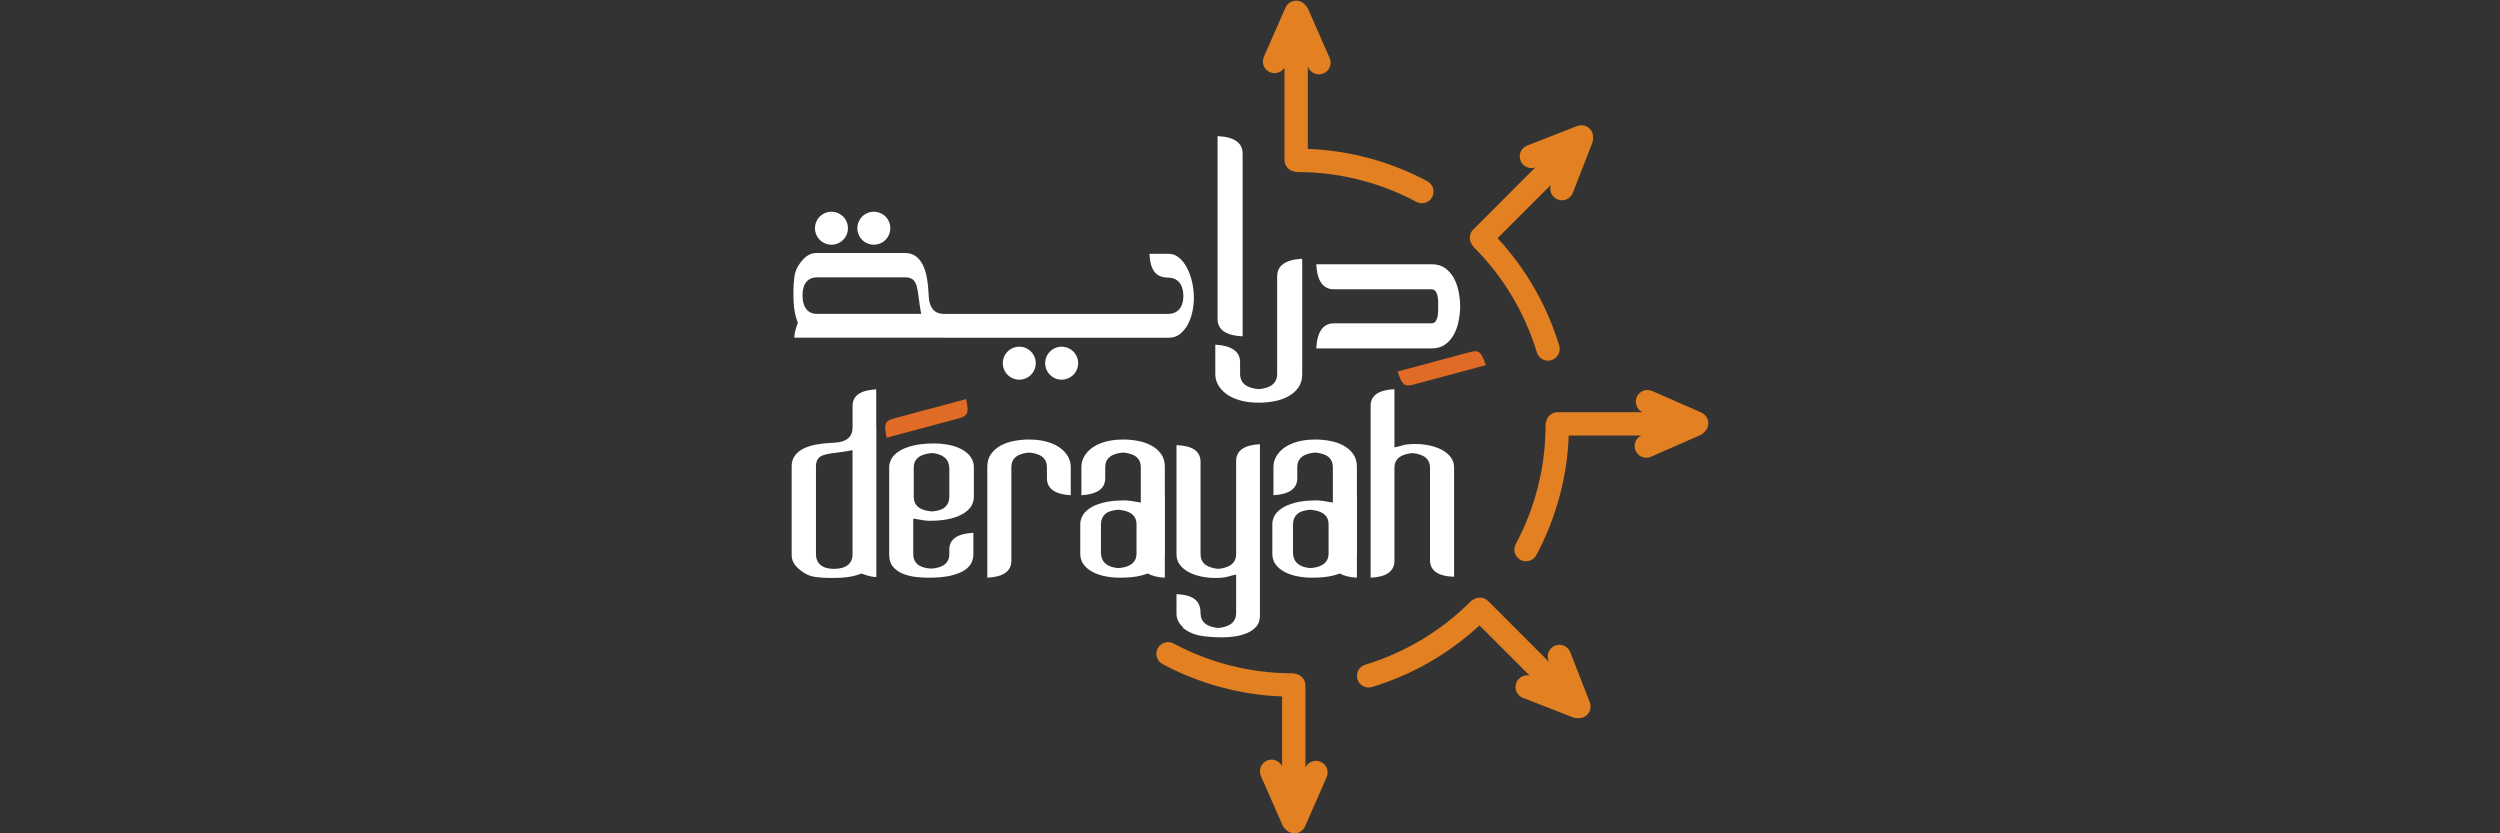 <svg width="300" height="100" viewBox="0 0 300 100" fill="none" xmlns="http://www.w3.org/2000/svg">
<rect x="0" y="0" width="300" height="100" fill="#333333" stroke="none"/>
<path d="M185.764 43.281C185.163 43.281 184.606 42.891 184.423 42.286C182.991 37.545 180.381 33.186 176.876 29.681C176.763 29.567 176.673 29.44 176.606 29.304C176.247 28.76 176.306 28.022 176.787 27.543L184.24 20.087C183.535 20.344 182.739 19.989 182.462 19.278C182.181 18.558 182.539 17.745 183.258 17.465L189.263 15.124C189.984 14.844 190.796 15.199 191.077 15.92C191.155 16.12 191.185 16.329 191.169 16.53C191.185 16.732 191.155 16.94 191.077 17.14L188.737 23.145C188.454 23.868 187.641 24.223 186.922 23.942C186.221 23.669 185.865 22.892 186.106 22.186L179.708 28.583C183.113 32.255 185.658 36.687 187.105 41.475C187.328 42.215 186.909 42.997 186.17 43.221C186.036 43.262 185.898 43.281 185.764 43.281Z" fill="#E38022"/>
<path d="M183.126 67.352C182.903 67.352 182.677 67.299 182.466 67.185C181.784 66.82 181.528 65.972 181.893 65.289C184.233 60.921 185.47 55.993 185.47 51.04C185.47 50.88 185.495 50.728 185.543 50.585C185.673 49.946 186.238 49.464 186.916 49.464H197.091C196.415 49.139 196.112 48.332 196.416 47.639C196.728 46.93 197.551 46.608 198.262 46.919L204.165 49.509C204.872 49.821 205.194 50.647 204.883 51.355C204.796 51.553 204.669 51.721 204.515 51.854C204.384 52.007 204.217 52.134 204.018 52.219L198.117 54.81C197.406 55.12 196.583 54.799 196.272 54.09C195.966 53.397 196.269 52.591 196.947 52.267H188.248C188.06 57.263 186.727 62.199 184.362 66.612C184.109 67.083 183.626 67.352 183.126 67.352Z" fill="#E38022"/>
<path d="M189.266 86.182C189.098 86.182 188.925 86.15 188.757 86.084L182.752 83.744C182.032 83.464 181.676 82.652 181.956 81.93C182.21 81.279 182.899 80.926 183.559 81.071L177.535 75.046C173.898 78.429 169.45 80.989 164.643 82.442C163.904 82.665 163.121 82.248 162.896 81.507C162.672 80.766 163.091 79.984 163.832 79.761C168.575 78.327 172.933 75.718 176.437 72.213C176.55 72.1 176.68 72.01 176.818 71.941C177.36 71.584 178.098 71.646 178.575 72.123L185.882 79.43L185.824 79.284C185.543 78.564 185.9 77.75 186.62 77.47C187.34 77.188 188.153 77.546 188.434 78.266L190.775 84.272C191.057 84.992 190.701 85.804 189.979 86.084C189.78 86.164 189.572 86.193 189.37 86.177C189.335 86.181 189.3 86.182 189.266 86.182Z" fill="#E38022"/>
<path d="M155.325 100C155.135 100 154.945 99.963 154.761 99.882C154.566 99.796 154.399 99.67 154.268 99.518C154.113 99.386 153.985 99.218 153.898 99.019L151.307 93.116C150.996 92.408 151.318 91.581 152.027 91.27C152.72 90.966 153.525 91.268 153.851 91.944V83.576C148.851 83.387 143.916 82.053 139.505 79.69C138.823 79.324 138.567 78.475 138.931 77.793C139.298 77.112 140.147 76.856 140.829 77.22C145.195 79.56 150.122 80.796 155.077 80.796C155.237 80.796 155.391 80.823 155.537 80.873C156.173 81.004 156.653 81.569 156.653 82.244V92.092C156.976 91.414 157.783 91.112 158.479 91.415C159.187 91.726 159.508 92.552 159.198 93.26L156.608 99.162C156.376 99.687 155.864 100 155.325 100Z" fill="#E38022"/>
<path d="M170.622 24.387C170.399 24.387 170.173 24.334 169.962 24.221C165.596 21.882 160.669 20.645 155.714 20.645C155.553 20.645 155.399 20.618 155.255 20.57C154.616 20.437 154.136 19.873 154.136 19.197V8.119C153.777 8.702 153.033 8.945 152.384 8.663C151.677 8.352 151.354 7.525 151.666 6.816L154.256 0.915C154.566 0.206 155.39 -0.115 156.101 0.195C156.3 0.283 156.469 0.41 156.6 0.564C156.751 0.696 156.879 0.863 156.964 1.06L159.557 6.961C159.866 7.669 159.544 8.496 158.836 8.806C158.125 9.118 157.301 8.795 156.991 8.087L156.94 7.97V17.866C161.939 18.054 166.873 19.388 171.287 21.752C171.968 22.117 172.224 22.965 171.858 23.648C171.607 24.119 171.122 24.387 170.622 24.387Z" fill="#E38022"/>
<path d="M176.081 42.336C177.326 42.002 177.677 41.913 178.295 43.821L169.925 46.064C168.68 46.398 168.328 46.488 167.711 44.578L176.081 42.336Z" fill="#E06B27"/>
<path d="M114.767 50.283C116.01 49.949 116.36 49.851 115.941 47.888L107.571 50.132C106.327 50.465 105.976 50.563 106.395 52.525L114.767 50.283Z" fill="#E06B27"/>
<path d="M151.191 73.624V53.303C149.286 53.401 148.336 54.079 148.336 55.335V66.496C148.336 67.537 147.618 68.126 146.186 68.263C144.772 68.126 144.065 67.537 144.065 66.496V55.423C144.065 54.148 143.103 53.482 141.18 53.42V66.526C141.18 66.997 141.312 67.41 141.578 67.763C141.84 68.116 142.195 68.41 142.638 68.647C143.079 68.881 143.573 69.059 144.123 69.176C144.673 69.295 145.243 69.353 145.831 69.353C146.499 69.353 147.011 69.299 147.363 69.191C147.716 69.084 148.04 68.999 148.336 68.941V73.564C148.336 74.624 147.618 75.224 146.186 75.36C144.772 75.224 144.065 74.624 144.065 73.564C144.065 72.799 143.823 72.238 143.343 71.886C142.863 71.532 142.141 71.335 141.18 71.297V73.624C141.18 74.272 141.454 74.831 142.004 75.302H141.885C142.533 75.812 143.237 76.137 143.99 76.274C144.748 76.411 145.664 76.481 146.745 76.481C147.276 76.481 147.801 76.435 148.322 76.348C148.841 76.258 149.317 76.117 149.749 75.92C150.181 75.724 150.528 75.464 150.793 75.139C151.059 74.815 151.191 74.408 151.191 73.917V73.624Z" fill="white"/>
<path d="M105.16 69.236V51.152H105.148V46.723C103.224 46.822 102.308 47.488 102.308 48.726V51.152H102.304V51.346C102.304 52.365 101.624 53.039 100.244 53.112C98.635 53.196 97.356 53.353 96.414 53.834C95.471 54.313 95 55.016 95 55.939V66.586C95 66.899 95.059 67.174 95.177 67.41C95.295 67.645 95.427 67.842 95.575 67.999C95.722 68.157 95.855 68.278 95.972 68.368C96.09 68.455 96.159 68.51 96.177 68.529C96.691 68.922 97.237 69.157 97.828 69.236C98.418 69.314 98.996 69.353 99.566 69.353H99.801C100.684 69.353 101.393 69.31 101.92 69.221C102.451 69.133 102.933 69.001 103.364 68.824C104.13 69.099 104.68 69.236 105.012 69.236H105.16ZM102.304 66.526C102.304 67.606 101.549 68.274 100.037 68.264C98.62 68.256 97.916 67.576 97.916 66.497V56.027C97.916 55.576 98.004 55.242 98.182 55.027C98.358 54.81 98.632 54.652 99.006 54.554C99.378 54.457 99.835 54.377 100.375 54.32C100.915 54.261 101.559 54.162 102.304 54.024V66.526Z" fill="white"/>
<path d="M128.489 59.43V56.013C128.489 55.601 128.387 55.204 128.18 54.82C127.974 54.438 127.665 54.089 127.252 53.775C126.842 53.461 126.315 53.211 125.676 53.025C125.039 52.839 124.297 52.744 123.453 52.744C122.846 52.744 122.241 52.804 121.643 52.921C121.042 53.04 120.508 53.231 120.038 53.495C119.566 53.76 119.188 54.099 118.903 54.512C118.618 54.924 118.477 55.425 118.477 56.013V69.324C120.4 69.227 121.363 68.55 121.363 67.293V56.073C121.363 55.013 122.069 54.425 123.483 54.306C124.916 54.425 125.632 55.013 125.632 56.073V57.397C125.632 58.635 126.585 59.312 128.489 59.43Z" fill="white"/>
<path d="M113.919 59.607C113.919 60.117 113.757 60.525 113.432 60.83C113.107 61.134 112.574 61.316 111.828 61.375C110.375 61.256 109.648 60.668 109.648 59.607V56.133C109.648 55.073 110.375 54.484 111.828 54.365C113.163 54.484 113.859 55.073 113.919 56.133V59.607ZM116.863 59.667V56.073C116.863 55.583 116.726 55.156 116.45 54.792C116.176 54.428 115.812 54.13 115.362 53.894C114.91 53.658 114.399 53.486 113.831 53.379C113.262 53.27 112.682 53.216 112.093 53.216C111.071 53.216 110.217 53.306 109.53 53.482C108.842 53.658 108.288 53.884 107.868 54.16C107.445 54.435 107.144 54.738 106.97 55.073C106.792 55.406 106.703 55.731 106.703 56.044V66.557C106.703 67.186 106.865 67.68 107.19 68.044C107.513 68.407 107.916 68.683 108.397 68.87C108.877 69.056 109.388 69.179 109.928 69.238C110.468 69.297 110.954 69.326 111.384 69.326C112.524 69.326 113.447 69.238 114.154 69.06C114.86 68.883 115.41 68.659 115.803 68.383C116.195 68.108 116.46 67.81 116.598 67.485C116.736 67.161 116.803 66.851 116.803 66.557V63.937C114.88 64.035 113.919 64.702 113.919 65.939V66.469C113.919 67.548 113.192 68.138 111.74 68.235C110.306 68.157 109.59 67.569 109.59 66.469V62.228C110.532 62.405 111.17 62.494 111.503 62.494C112.583 62.494 113.467 62.401 114.154 62.214C114.842 62.026 115.386 61.791 115.789 61.506C116.191 61.222 116.471 60.918 116.628 60.594C116.785 60.271 116.863 59.962 116.863 59.667Z" fill="white"/>
<path d="M145.836 41.358V44.917C145.836 45.346 145.944 45.76 146.157 46.159C146.374 46.556 146.696 46.92 147.124 47.249C147.553 47.575 148.102 47.837 148.765 48.03C149.429 48.225 150.201 48.322 151.081 48.322C151.715 48.322 152.344 48.26 152.969 48.138C153.591 48.016 154.149 47.816 154.639 47.539C155.131 47.263 155.523 46.91 155.82 46.482C156.116 46.053 156.265 45.531 156.265 44.917V31.053C154.262 31.154 153.259 31.859 153.259 33.169V44.856C153.259 45.961 152.524 46.574 151.05 46.697C149.558 46.574 148.811 45.961 148.811 44.856V43.476C148.811 42.186 147.82 41.482 145.836 41.358Z" fill="white"/>
<path d="M122.314 41.604C123.406 41.604 124.291 42.49 124.291 43.582C124.291 44.674 123.406 45.56 122.314 45.56C121.221 45.56 120.336 44.674 120.336 43.582C120.336 42.49 121.221 41.604 122.314 41.604Z" fill="white"/>
<path d="M127.4 41.604C128.492 41.604 129.377 42.49 129.377 43.582C129.377 44.674 128.492 45.56 127.4 45.56C126.307 45.56 125.422 44.674 125.422 43.582C125.422 42.49 126.307 41.604 127.4 41.604Z" fill="white"/>
<path d="M99.775 25.408C100.869 25.408 101.753 26.294 101.753 27.386C101.753 28.479 100.869 29.365 99.775 29.365C98.684 29.365 97.797 28.479 97.797 27.386C97.797 26.294 98.684 25.408 99.775 25.408Z" fill="white"/>
<path d="M104.861 25.408C105.953 25.408 106.838 26.294 106.838 27.386C106.838 28.479 105.953 29.365 104.861 29.365C103.768 29.365 102.883 28.479 102.883 27.386C102.883 26.294 103.768 25.408 104.861 25.408Z" fill="white"/>
<path d="M149.115 35.823V34.152V18.419C149.115 17.13 148.113 16.435 146.109 16.333V34.152V35.823V38.278C146.109 39.567 147.112 40.262 149.115 40.363V35.823Z" fill="white"/>
<path d="M143.044 33.812C142.898 33.184 142.692 32.619 142.426 32.118C142.161 31.618 141.843 31.216 141.47 30.911C141.097 30.608 140.693 30.454 140.261 30.454H137.935C137.975 31.416 138.171 32.133 138.525 32.604C138.878 33.076 139.428 33.311 140.173 33.311C141.234 33.311 141.99 34.029 142 35.491C142.009 36.949 141.251 37.67 140.173 37.67H113.413V37.665H113.221C112.2 37.665 111.525 36.984 111.454 35.604C111.368 33.997 111.213 32.717 110.732 31.776C110.252 30.833 109.55 30.361 108.626 30.361H97.98C97.668 30.361 97.391 30.422 97.155 30.538C96.921 30.656 96.724 30.788 96.567 30.936C96.41 31.083 96.286 31.216 96.198 31.334C96.11 31.451 96.051 31.518 96.036 31.539C95.641 32.048 95.408 32.6 95.33 33.188C95.251 33.778 95.211 34.356 95.211 34.926V35.161C95.211 36.045 95.255 36.752 95.344 37.282C95.433 37.813 95.565 38.292 95.743 38.725C95.466 39.491 95.33 40.04 95.33 40.373V40.522H113.387V40.525H140.261C140.793 40.525 141.243 40.373 141.618 40.07C141.989 39.766 142.299 39.382 142.544 38.922C142.789 38.46 142.972 37.949 143.09 37.389C143.207 36.831 143.266 36.285 143.266 35.755C143.266 35.087 143.192 34.438 143.044 33.812ZM98.039 37.665C96.96 37.665 96.291 36.91 96.303 35.397C96.311 33.98 96.989 33.277 98.069 33.277H108.538C108.99 33.277 109.324 33.365 109.539 33.543C109.755 33.718 109.914 33.994 110.011 34.368C110.109 34.739 110.188 35.196 110.247 35.736C110.306 36.276 110.405 36.918 110.541 37.665H98.039Z" fill="white"/>
<path d="M175.223 36.832L175.222 36.759L175.223 36.686H175.221C175.209 36.123 175.147 35.562 175.038 35.007C174.916 34.384 174.716 33.827 174.441 33.335C174.164 32.844 173.811 32.451 173.382 32.155C172.953 31.858 172.431 31.711 171.818 31.711H157.953C158.057 33.713 158.762 34.715 160.07 34.715H171.756C172.491 34.715 172.594 35.636 172.582 36.686H172.577L172.579 36.759L172.577 36.832H172.582C172.594 37.882 172.491 38.803 171.756 38.803H160.07C158.762 38.803 158.057 39.805 157.953 41.809H171.818C172.431 41.809 172.953 41.659 173.382 41.363C173.811 41.067 174.164 40.674 174.441 40.183C174.716 39.692 174.916 39.134 175.038 38.512C175.147 37.956 175.209 37.395 175.221 36.832H175.223Z" fill="white"/>
<path d="M164.477 52.079V69.328C166.382 69.23 167.333 68.552 167.333 67.296V56.135C167.333 55.094 168.051 54.505 169.483 54.369C170.895 54.505 171.602 55.094 171.602 56.135V67.209C171.602 68.484 172.565 69.152 174.489 69.21V56.106C174.489 55.635 174.357 55.221 174.091 54.869C173.827 54.515 173.473 54.221 173.03 53.984C172.589 53.749 172.094 53.574 171.543 53.456C170.994 53.337 170.425 53.278 169.835 53.278C169.169 53.278 168.657 53.332 168.305 53.44C167.951 53.548 167.628 53.631 167.333 53.691V52.499V52.079V46.701C165.398 46.799 164.477 47.466 164.477 48.703V52.079H164.477Z" fill="white"/>
<path d="M139.792 59.462H139.781V56.013C139.781 55.424 139.64 54.923 139.353 54.511C139.069 54.099 138.692 53.759 138.221 53.495C137.751 53.23 137.215 53.039 136.616 52.92C136.016 52.803 135.414 52.744 134.804 52.744C133.96 52.744 133.22 52.837 132.582 53.024C131.944 53.21 131.419 53.461 131.005 53.774C130.593 54.089 130.284 54.437 130.077 54.82C129.872 55.203 129.769 55.6 129.769 56.013V59.429C131.674 59.312 132.626 58.635 132.626 57.396V56.072C132.626 55.011 133.343 54.424 134.776 54.304C136.188 54.424 136.896 55.011 136.896 56.072V60.31C135.96 60.136 135.325 60.047 134.994 60.047C133.913 60.047 133.03 60.141 132.343 60.328C131.655 60.514 131.11 60.749 130.707 61.034C130.305 61.319 130.024 61.623 129.869 61.947C129.71 62.272 129.633 62.58 129.633 62.874V66.467C129.633 66.958 129.769 67.385 130.045 67.748C130.32 68.112 130.682 68.411 131.134 68.647C131.586 68.882 132.097 69.054 132.666 69.161C133.235 69.27 133.814 69.324 134.404 69.324C135.424 69.324 136.278 69.236 136.966 69.058C137.249 68.986 137.505 68.903 137.743 68.813C138.221 69.104 138.894 69.279 139.781 69.324V66.575C139.784 66.55 139.792 66.522 139.792 66.497V59.462ZM134.203 68.175C132.867 68.059 132.172 67.468 132.112 66.409V62.934C132.112 62.422 132.274 62.016 132.599 61.711C132.922 61.407 133.457 61.226 134.203 61.167C135.657 61.284 136.383 61.873 136.383 62.934V66.409C136.383 67.468 135.657 68.059 134.203 68.175Z" fill="white"/>
<path d="M162.839 59.462H162.828V56.013C162.828 55.424 162.686 54.923 162.402 54.511C162.116 54.099 161.739 53.759 161.268 53.495C160.796 53.23 160.262 53.039 159.662 52.92C159.063 52.803 158.461 52.744 157.852 52.744C157.008 52.744 156.266 52.837 155.628 53.024C154.991 53.21 154.465 53.461 154.051 53.774C153.641 54.089 153.332 54.437 153.125 54.82C152.918 55.203 152.816 55.6 152.816 56.013V59.429C154.72 59.312 155.672 58.635 155.672 57.396V56.072C155.672 55.011 156.39 54.424 157.822 54.304C159.236 54.424 159.942 55.011 159.942 56.072V60.31C159.007 60.136 158.373 60.047 158.04 60.047C156.959 60.047 156.076 60.141 155.388 60.328C154.7 60.514 154.157 60.749 153.754 61.034C153.351 61.319 153.071 61.623 152.915 61.947C152.756 62.272 152.68 62.58 152.68 62.874V66.467C152.68 66.958 152.816 67.385 153.091 67.748C153.366 68.112 153.73 68.411 154.181 68.647C154.634 68.882 155.144 69.054 155.712 69.161C156.281 69.27 156.861 69.324 157.449 69.324C158.471 69.324 159.325 69.236 160.012 69.058C160.296 68.986 160.553 68.903 160.789 68.813C161.268 69.104 161.941 69.279 162.828 69.324V66.573C162.829 66.548 162.839 66.521 162.839 66.497V59.462ZM157.25 68.175C155.914 68.059 155.218 67.468 155.159 66.409V62.934C155.159 62.422 155.321 62.016 155.643 61.711C155.968 61.407 156.503 61.226 157.25 61.167C158.702 61.284 159.43 61.873 159.43 62.934V66.409C159.43 67.468 158.702 68.059 157.25 68.175Z" fill="white"/>
</svg>
